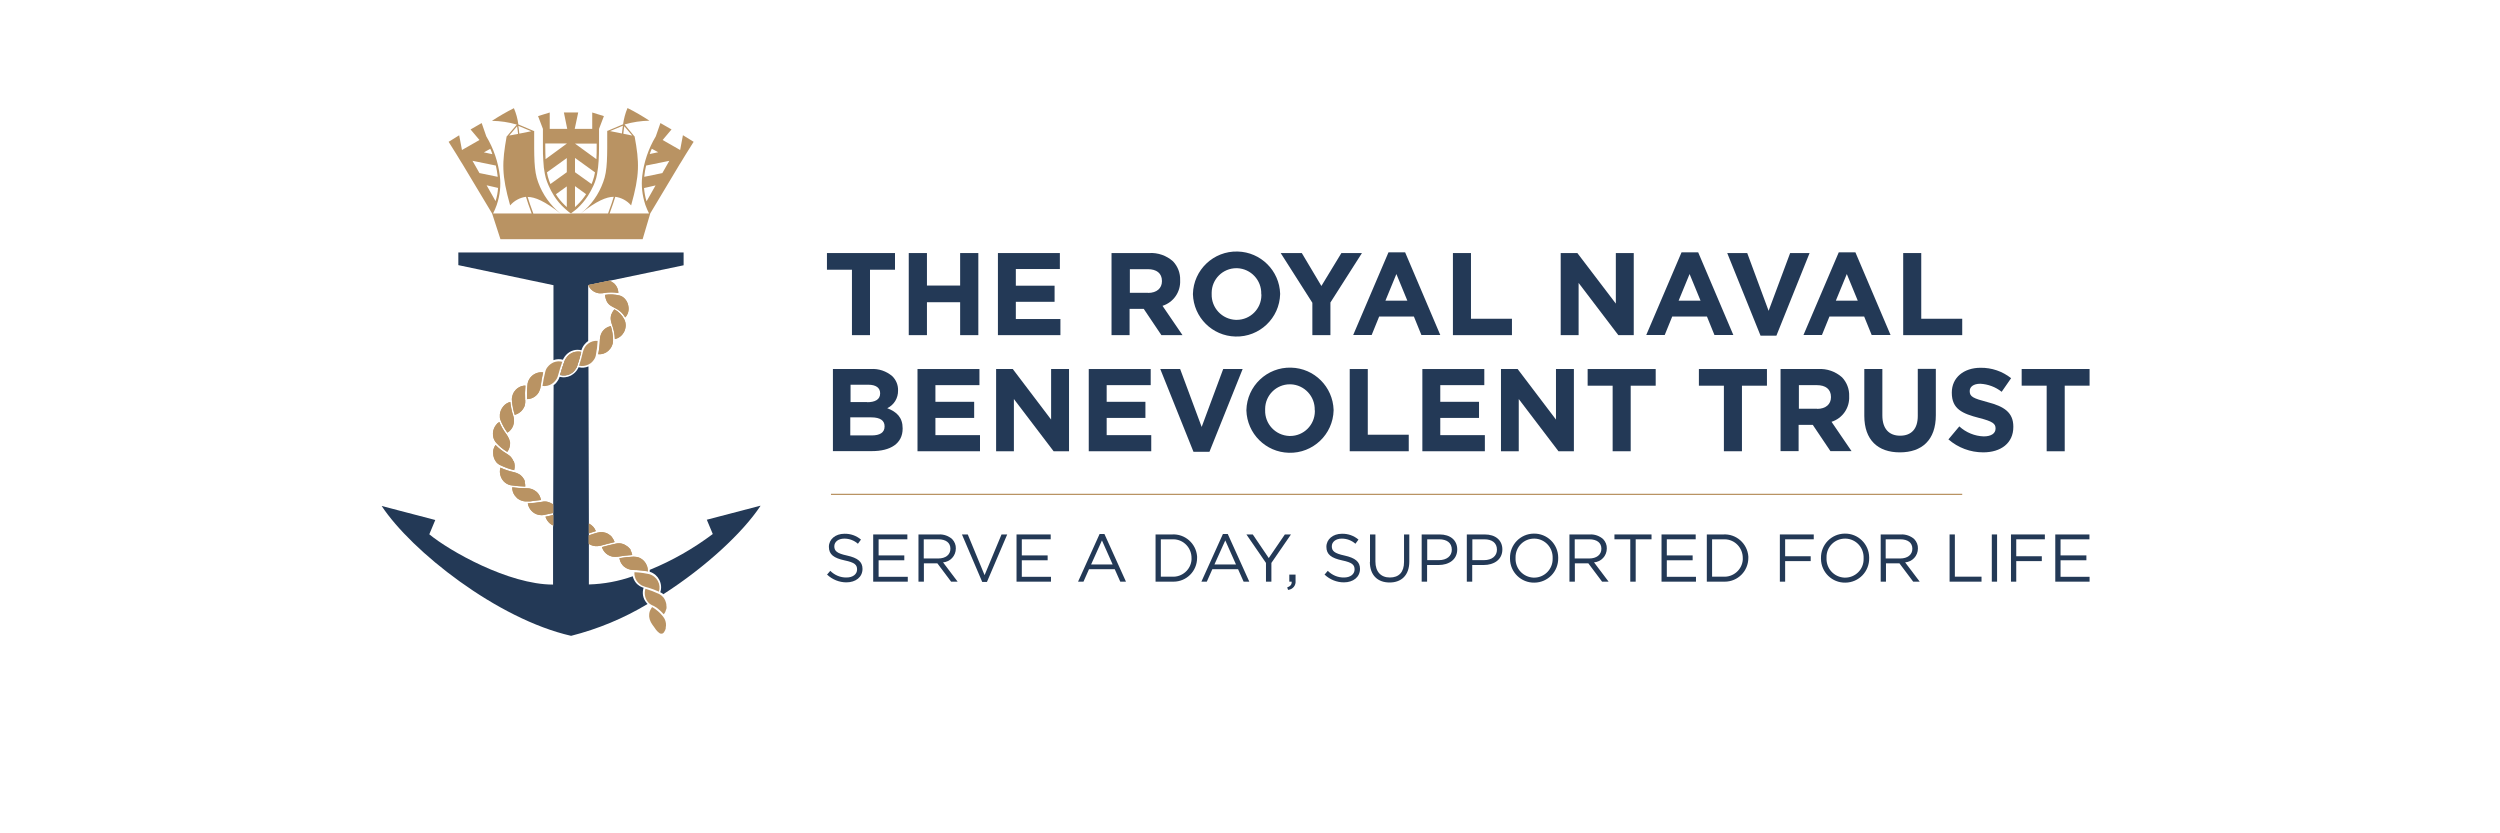 <?xml version="1.0" encoding="UTF-8"?> <svg xmlns="http://www.w3.org/2000/svg" xmlns:xlink="http://www.w3.org/1999/xlink" id="Layer_1" version="1.1" viewBox="0 0 180 60"><defs><style> .st0 { fill: none; } .st1 { fill: #b99363; } .st2 { fill: #233956; } .st3 { clip-path: url(#clippath-1); } .st4 { clip-path: url(#clippath-3); } .st5 { clip-path: url(#clippath-2); } .st6 { fill: #7f7f7f; } .st7 { clip-path: url(#clippath); } </style><clipPath id="clippath"><rect class="st0" width="180" height="60"></rect></clipPath><clipPath id="clippath-1"><rect class="st0" x="27.47" y="7.77" width="122.98" height="38.01"></rect></clipPath><clipPath id="clippath-2"><rect class="st0" x="-32768" y="-32707" width="65535" height="65535"></rect></clipPath><clipPath id="clippath-3"><rect class="st0" x="-32768" y="-32707" width="65535" height="65535"></rect></clipPath></defs><g class="st7"><g class="st3"><g class="st5"><g class="st4"><path class="st1" d="M47.7,12.46l-1.31.27s0-.03,0-.05c.03-.26.07-.51.13-.76l1.67-.34-.5.88ZM46.55,14.49c-.1-.31-.15-.63-.18-.95l.83-.19-.65,1.15ZM46.93,10.71l.46.25-.61.13c.04-.13.1-.26.15-.38ZM35.03,13.34l.83.19c-.02.32-.08.64-.18.95l-.65-1.15ZM34.03,11.58l1.67.34c.06.25.1.51.13.76,0,.02,0,.03,0,.05l-1.31-.27-.5-.88ZM35.3,10.71c.06.13.11.26.15.39l-.61-.13.45-.25ZM37.39,9.62c-.02-.2-.04-.38-.07-.56l.93.39-.85.17ZM36.66,9.76l.57-.67c.03.17.05.35.07.55l-.64.12ZM40.81,10.34l-1.53,1.12h0c-.01-.29-.02-.61-.02-.96v-.17h1.55ZM40.81,12.4l-1.18.85s0,0,0,0h0c-.03-.07-.05-.13-.08-.2-.08-.21-.13-.42-.17-.64l1.43-1.03v1.03ZM40.81,14.91c-.06-.05-.11-.1-.17-.16-.24-.23-.45-.49-.62-.77-.02-.03-.04-.06-.05-.08.02.03.03.06.05.09l.79-.57v1.5h0ZM41.4,13.4l.8.58c-.18.28-.39.54-.63.77-.05.05-.11.1-.17.16v-1.51h0ZM41.4,11.37l1.44,1.04c-.04.22-.09.43-.17.64-.03.07-.05.14-.08.2l-1.19-.85v-1.02ZM42.96,10.33v.17c0,.35,0,.67-.02.96l-1.54-1.12h1.56ZM43.92,9.44l.93-.39c-.03.18-.05.36-.07.56l-.85-.17ZM44.95,9.09l.57.67-.64-.13c.02-.19.04-.37.07-.54M49.17,9.74l-.2,1.06-1.26-.72.64-.76-.8-.46-.33.95s0,.01-.01.02c-.52.87-.85,1.84-.97,2.85-.08.68,0,1.37.21,2.02,0,.01,0,.02.01.04.08.22.17.43.27.63h-2.84s.03-.09.05-.14c.15-.41.26-.73.36-1.06.44.06.85.28,1.14.62.62-2.2.6-3.08.25-4.98h-.02s-.7-.85-.7-.85c.58-.17,1.19-.26,1.79-.27-.51-.33-1.03-.64-1.58-.91-.16.37-.26.77-.32,1.17l-1.11.47h-.03c0,1.84.03,2.86-.29,3.69-.32.89-.87,1.67-1.61,2.26,1.12-.9,1.85-1.2,2.37-1.2-.09.32-.21.64-.35,1.03-.02.06-.04.11-.06.17h-2.68c.1-.07.2-.15.29-.22.06-.05.11-.09.17-.14.29-.27.55-.57.77-.91.15-.24.28-.48.4-.74.03-.08.07-.16.1-.24.07-.19.13-.39.16-.59.06-.31.09-.63.11-.94.02-.32.03-.68.03-1.07v-.17c0-.31,0-.63,0-.99v-.08l.35-.92-.84-.26v1.18h-1.26l.25-1.18h-1.03l.24,1.18h-1.26v-1.18l-.84.26.35.92v1.24c0,.39,0,.75.03,1.07.01.32.05.63.11.94.04.2.09.4.17.59.03.08.06.16.1.24.11.26.24.5.39.74.21.33.47.64.76.9.05.05.11.1.17.15.09.08.19.16.3.23h-2.72c-.02-.06-.04-.12-.06-.17-.14-.39-.26-.71-.35-1.03.53,0,1.25.31,2.37,1.2-.73-.59-1.29-1.37-1.61-2.25-.32-.84-.29-1.85-.29-3.7h-.03s-1.11-.47-1.11-.47c-.05-.4-.16-.8-.32-1.17-.54.27-1.07.58-1.58.91.61.01,1.21.1,1.79.27l-.71.84h-.02c-.34,1.91-.37,2.78.25,4.98.29-.34.7-.56,1.14-.62.1.34.21.66.36,1.06.02.04.03.09.05.14h-2.78c.1-.2.2-.42.27-.63,0-.01,0-.02.01-.04.22-.65.29-1.34.21-2.02-.12-1.01-.45-1.98-.97-2.85,0,0,0-.01-.01-.02l-.33-.95-.8.46.64.76-1.26.72-.2-1.06-.76.47.57.91.31.51.12.19,2.13,3.55.6,1.85h10.24l.55-1.86,2.12-3.54.12-.19.31-.51.57-.91-.76-.47Z"></path><path class="st1" d="M47.21,9.8s0,.01-.01.02c0,0,0-.01.01-.02"></path><path class="st2" d="M46.62,43.49c-1.71,1.03-3.57,1.8-5.5,2.29-5.32-1.21-11.5-6.1-13.64-9.35l3.86,1.01-.43,1.03c1.44,1.19,5.71,3.62,8.91,3.62v-4.11s.01-.15.01-.15v-.76s0-.14,0-.14v-.6s0-.17,0-.17l.03-8.43c.09-.06.17-.13.23-.22.09-.11.16-.24.2-.38.13.03.27.05.41.03.13-.01.26-.05.38-.11.06-.03.11-.06.16-.1.02-.02.05-.04.08-.06.03-.02.05-.04.08-.07.11-.11.2-.24.26-.38.24.06.49.04.71-.06l.03,11.14v.86s0,.14,0,.14v.61s0,.16,0,.16v2.79c1.08-.03,2.15-.23,3.16-.59.02.08.04.16.08.23.04.08.08.16.14.23.03.04.06.07.09.1.02.01.03.03.05.04s.04.03.05.04c.05.04.11.08.17.11.06.03.13.06.2.08-.12.37-.05.77.2,1.07.02.02.05.05.07.08"></path><path class="st6" d="M41.84,25.36c-.08.33-.18.66-.29,1-.04.13-.12.25-.21.35-.05.05-.1.1-.15.14-.05.04-.11.07-.17.1-.11.05-.22.08-.34.09-.12.01-.24,0-.36-.03.09-.33.2-.66.32-.99,0,0,0,0,0,0,.02-.06.05-.13.09-.18.03-.05.07-.1.11-.15.25-.28.63-.4.99-.32"></path><path class="st2" d="M49.22,18.19v.91l-5.12,1.07-.22.04-1.5.31h-.02s-.01,0-.01,0v4.03c-.11.08-.21.17-.3.29-.04.06-.08.11-.11.18-.03.07-.06.13-.08.2-.39-.1-.8.02-1.08.31-.02.03-.05.05-.07.08-.02.03-.04.06-.07.09-.04.06-.08.13-.11.2-.22-.06-.46-.05-.68.03v-5.4s0,0,0,0h-.02s-6.83-1.44-6.83-1.44v-.91h16.22Z"></path><path class="st2" d="M54.75,36.43c-1.26,1.91-3.94,4.4-7,6.36v-.02c-.07-.05-.14-.1-.21-.13.1-.29.07-.61-.07-.89-.03-.06-.08-.13-.12-.19-.05-.06-.1-.11-.15-.16-.06-.05-.13-.1-.2-.14s-.14-.07-.22-.09c0-.05,0-.09,0-.14,1.62-.66,3.14-1.53,4.54-2.58l-.43-1.03,3.86-1.01Z"></path><path class="st1" d="M44.16,20.37c-.08-.07-.18-.12-.28-.16l-1.5.31h-.02s-.01,0-.01,0h0c.07.16.18.3.32.41.13.1.29.16.45.18.06,0,.12.01.17,0,.06,0,.12,0,.19-.02h0c.34-.06.7-.06,1.04,0,0-.29-.14-.56-.37-.74h0ZM45.23,21.97c-.04-.17-.12-.33-.24-.46-.11-.12-.24-.2-.39-.24-.34-.08-.69-.1-1.03-.05,0,.16.05.32.12.47.06.12.16.23.27.3.09.06.19.11.29.16,0,0,0,0,0,0,.15.07.29.16.42.27.14.12.25.26.35.42.1-.11.17-.24.21-.38.04-.16.04-.32,0-.48h0ZM45.05,23.45c0-.16-.03-.31-.1-.45-.16-.31-.41-.56-.71-.72-.1.11-.17.24-.23.38-.04.13-.05.26-.03.4.02.12.05.23.09.34,0,0,0,0,0,0,.12.33.19.67.2,1.02.28-.06.51-.24.65-.49.08-.14.12-.3.13-.47h0ZM44.14,24.49c0-.35-.06-.69-.16-1.02-.17.04-.32.11-.45.22-.12.11-.22.24-.27.4-.02.06-.04.12-.05.18-.01.06-.02.13-.02.19h0c-.01.35-.05.7-.12,1.04.26.02.53-.07.72-.24.11-.1.2-.21.26-.35.03-.07.05-.13.07-.2.01-.07.02-.14.02-.21h0ZM40.85,25.67s-.08.1-.11.15c-.04.06-.07.12-.09.18,0,0,0,0,0,0-.12.33-.23.66-.32.99.12.03.24.04.36.03.12-.01.23-.04.34-.1.06-.03.11-.06.17-.1.06-.04.11-.09.15-.14.09-.1.16-.22.21-.35.11-.33.21-.66.29-1-.36-.08-.74.04-.99.32h0ZM39.11,26.81c-.4-.05-.8.14-1.01.5-.03.06-.06.12-.08.19-.02.06-.04.13-.04.2h0c-.02.18-.03.36-.03.53,0,.17,0,.34,0,.51.23,0,.46-.09.63-.24.05-.04.09-.09.13-.14.04-.05.07-.1.1-.16.06-.12.1-.24.11-.37.04-.34.1-.68.18-1.02h0ZM37.81,28.8c-.02-.35-.01-.69.02-1.04-.1,0-.2.02-.3.05-.19.07-.36.19-.48.36-.03.04-.06.08-.08.13-.02.05-.04.09-.06.14-.02.06-.04.13-.05.2-.01.07-.01.14,0,.21h0c.03.35.1.69.2,1.02.11-.03.22-.08.31-.14.09-.06.18-.13.24-.22.04-.05.07-.1.1-.15.01-.03.03-.05.04-.08.01-.03.02-.06.03-.08.03-.12.05-.25.04-.38h0ZM37.01,30.33c0-.06,0-.12-.01-.18,0-.06-.03-.13-.04-.19-.11-.33-.18-.67-.22-1.02-.2.05-.38.16-.51.33-.13.16-.22.36-.24.57,0,.07,0,.14,0,.21,0,.04.01.07.02.1,0,.04.02.07.03.1,0,0,0,0,0,0,.13.32.29.62.5.9.19-.12.33-.29.41-.5.04-.11.06-.23.06-.34ZM36.7,31.77c-.01-.06-.03-.11-.05-.17-.05-.11-.11-.22-.18-.32-.21-.28-.39-.58-.52-.9-.09.05-.17.12-.23.21-.03.04-.06.08-.09.13-.03.05-.05.1-.07.15-.08.2-.09.42-.03.63.02.07.04.14.08.2.03.06.07.12.12.17h0c.23.26.5.48.8.66.13-.18.2-.39.2-.61,0-.05,0-.11-.02-.16h0ZM36.97,33.21s-.02-.05-.04-.08c-.01-.03-.03-.05-.04-.08-.01-.02-.03-.05-.05-.07-.02-.03-.04-.05-.05-.07-.04-.04-.08-.09-.13-.12-.05-.04-.1-.07-.16-.11-.3-.18-.58-.39-.82-.64-.06.08-.11.18-.14.28-.01.05-.03.1-.03.16,0,.05,0,.11,0,.16,0,.21.07.42.2.6.02.03.04.06.07.08.02.03.05.05.08.07.05.05.11.08.18.11,0,0,0,0,0,0,.31.15.64.27.98.35.06-.21.05-.44-.03-.65h0ZM37.8,34.68c-.03-.11-.09-.21-.16-.3-.02-.02-.04-.05-.06-.07-.02-.02-.04-.05-.06-.06-.04-.04-.09-.08-.15-.11-.05-.03-.11-.06-.16-.08-.06-.02-.12-.04-.19-.06-.34-.07-.67-.18-.99-.33-.03.1-.04.2-.04.31,0,.1.03.21.06.31.02.05.04.1.06.14.03.05.05.09.08.13.1.14.24.25.4.32.06.03.13.05.2.06,0,0,0,0,0,0,.34.05.69.08,1.03.09,0-.12-.01-.23-.05-.35M38.62,35.4c-.1-.08-.21-.15-.32-.19-.12-.04-.25-.06-.38-.06-.35,0-.7-.02-1.04-.07,0,.2.05.4.17.57.06.08.13.16.2.23.08.06.17.11.26.15.13.05.26.08.4.07h.27c.09-.02.18-.03.26-.04.17-.02.34-.04.51-.06-.04-.23-.15-.45-.33-.6h0ZM39.77,36.28c-.11-.07-.23-.12-.35-.15-.13-.03-.26-.03-.39,0-.34.06-.69.09-1.03.11.07.4.37.73.77.82.13.03.27.04.4.01h0c.22-.04.44-.09.66-.14v-.61s-.04-.03-.06-.05h0ZM39.27,37.19c.06.19.17.36.32.49.07.06.15.11.24.15v-.76c-.18.05-.37.09-.56.13h0ZM42.41,37.7h-.01s0,.7,0,.7c.17-.05.33-.11.5-.16-.09-.24-.27-.43-.49-.54M44.08,38.69c-.08-.1-.18-.18-.29-.25-.12-.07-.25-.11-.39-.13-.14-.01-.27,0-.4.04-.2.06-.41.12-.61.19v.61c.14.09.3.15.46.17.13.01.26,0,.39-.03,0,0,0,0,0,0,.33-.09.67-.18,1.01-.26-.04-.12-.1-.23-.18-.33h0ZM45.41,39.6c-.03-.06-.07-.11-.12-.15-.04-.05-.09-.09-.15-.13-.06-.04-.12-.08-.18-.11-.06-.03-.13-.05-.2-.07-.14-.03-.27-.03-.41,0-.35.07-.68.16-1.01.25.11.36.41.62.77.69.13.02.26.02.38,0h0c.34-.06.69-.1,1.03-.12-.02-.13-.07-.25-.13-.36h0ZM46.59,40.77c-.02-.06-.05-.12-.08-.18-.03-.06-.08-.11-.12-.17-.05-.06-.1-.1-.16-.15-.06-.04-.12-.08-.19-.11-.06-.03-.13-.05-.2-.06-.07-.01-.14-.02-.21-.02-.35.01-.69.05-1.03.11.02.09.04.18.08.27.04.08.08.15.14.22.05.07.12.12.19.17.07.05.15.09.23.12.12.04.24.07.37.07h0c.17,0,.34.01.51.03.08,0,.17.02.26.03l.13.02h.05s.08.03.08.03c0-.02,0-.03,0-.05,0-.11-.01-.23-.05-.34"></path><path class="st1" d="M36.7,31.77c-.01-.06-.03-.11-.05-.17-.05-.11-.11-.22-.18-.32-.21-.27-.39-.58-.52-.9-.09.05-.17.12-.23.21-.03.04-.06.08-.09.13-.03.05-.05.1-.07.15-.08.2-.09.42-.04.63.02.07.04.14.08.2.03.06.07.12.12.18h0c.23.26.5.48.8.66.13-.18.2-.39.2-.61,0-.05,0-.11-.02-.16h0ZM37.01,30.33c0-.06,0-.12-.01-.18,0-.06-.02-.13-.04-.19-.11-.33-.18-.67-.22-1.02-.2.05-.38.17-.51.33-.13.16-.22.36-.24.57,0,.07,0,.14,0,.21,0,.04.01.07.02.1,0,.04.02.07.03.1,0,0,0,0,0,0,.12.32.29.62.49.9.19-.12.33-.29.41-.5.04-.11.06-.23.06-.34ZM36.97,33.21s-.02-.05-.04-.08c-.01-.03-.03-.05-.04-.08-.01-.02-.03-.05-.05-.07-.02-.03-.04-.05-.05-.07-.04-.04-.08-.09-.13-.12-.05-.04-.1-.07-.16-.11-.3-.18-.58-.39-.82-.64-.06.08-.11.18-.14.28-.01.05-.03.1-.03.16,0,.05,0,.11,0,.16,0,.21.07.42.2.6.02.03.04.06.07.08.02.03.05.05.08.07.05.05.11.08.18.11,0,0,0,0,0,0,.31.15.64.27.98.35.06-.21.05-.44-.03-.65h0ZM37.8,34.68c-.03-.11-.09-.21-.16-.3-.02-.02-.04-.05-.06-.07-.02-.02-.04-.05-.06-.06-.04-.04-.09-.08-.15-.11-.05-.03-.11-.06-.16-.08-.06-.02-.12-.04-.19-.06-.34-.07-.67-.18-.99-.33-.03.1-.04.2-.04.31,0,.1.03.21.06.31.02.05.04.1.06.14.03.05.05.09.08.13.1.14.24.25.4.32.06.03.13.05.2.06,0,0,0,0,0,0,.34.05.69.08,1.03.09,0-.12-.01-.23-.05-.35M37.81,28.8c-.02-.35-.01-.69.02-1.04-.1,0-.2.02-.3.05-.19.07-.36.19-.48.36-.03.04-.06.08-.08.13-.02.04-.05.09-.06.14-.02.06-.04.13-.05.2-.01.07-.01.14,0,.21h0c.03.35.1.69.2,1.02.11-.03.22-.08.31-.14.09-.06.18-.14.24-.22.04-.05.07-.1.1-.15.01-.03.03-.05.04-.08.01-.03.02-.06.03-.09.03-.12.05-.25.04-.38M38.62,35.41c-.1-.08-.21-.15-.32-.19-.12-.04-.25-.07-.38-.06-.35,0-.69-.02-1.04-.07,0,.2.05.4.17.57.06.08.13.16.2.22.08.06.17.11.26.15.13.05.26.08.4.07h.27c.09-.02.17-.03.26-.04.17-.02.34-.04.51-.06-.04-.23-.15-.44-.33-.6ZM39.11,26.81c-.41-.05-.8.15-1.01.5-.03.06-.06.12-.08.18-.02.07-.04.13-.04.2h0c-.02.18-.03.36-.03.53,0,.17,0,.34,0,.51.23,0,.46-.09.63-.24.05-.04.09-.09.13-.13.04-.05.07-.1.1-.16.06-.12.1-.24.12-.37.04-.34.1-.68.18-1.02M39.77,36.28c-.11-.07-.23-.12-.35-.15-.13-.03-.26-.03-.39,0-.34.06-.69.1-1.03.12.07.4.37.73.76.82.13.03.27.04.4.01h0c.22-.04.44-.09.66-.14v-.6s-.04-.03-.06-.05h0ZM39.27,37.2c.06.19.17.36.32.49.07.06.15.11.24.15v-.76c-.18.05-.37.09-.56.13h0ZM40.85,25.67s-.08.1-.11.15c-.04.06-.07.12-.09.18,0,0,0,0,0,0-.12.33-.22.66-.32.99.12.03.24.04.36.03.12-.01.23-.04.34-.09.06-.03.11-.06.17-.1.06-.04.11-.09.15-.14.09-.1.17-.22.21-.35.11-.33.21-.66.29-1-.36-.08-.74.04-.99.32h0ZM42.41,37.7h-.01s0,.7,0,.7c.17-.05.33-.11.5-.16-.09-.24-.27-.43-.49-.54M44.08,38.69c-.08-.1-.18-.18-.29-.24-.12-.07-.25-.11-.39-.13-.14-.01-.27,0-.4.04-.2.06-.41.12-.61.19v.61c.14.09.3.15.46.16.13.01.26,0,.39-.03,0,0,0,0,0,0,.33-.09.67-.18,1.01-.26-.04-.12-.1-.23-.18-.33h0ZM44.14,24.5c0-.35-.06-.69-.16-1.01-.17.04-.32.11-.45.22-.12.11-.22.24-.27.4-.02.06-.04.11-.05.17-.01.06-.02.13-.02.19h0c-.01.35-.05.7-.12,1.04.26.02.53-.07.72-.24.11-.1.2-.22.26-.35.03-.06.05-.13.07-.2.01-.07.02-.15.02-.22h0ZM44.16,20.37c-.08-.07-.18-.12-.28-.16l-1.5.31h-.02s-.01,0-.01,0h0c.07.17.18.3.32.41.13.1.29.16.45.19.06,0,.12.01.17,0,.06,0,.12,0,.19-.02h0c.34-.06.7-.06,1.04,0,0-.29-.14-.56-.37-.75h0ZM45.05,23.45c0-.16-.03-.31-.1-.45-.16-.31-.41-.56-.71-.73-.1.11-.17.24-.23.38-.04.13-.05.26-.03.4.02.11.05.23.09.33,0,0,0,0,0,0,.12.33.19.67.2,1.02.28-.06.51-.24.65-.49.08-.14.12-.3.13-.47h0ZM45.23,21.98c-.04-.17-.12-.33-.24-.46-.11-.12-.24-.2-.39-.24-.34-.08-.69-.1-1.03-.04,0,.16.05.32.12.47.06.12.16.23.27.3.09.06.19.11.29.16,0,0,0,0,0,0,.15.07.29.16.42.27.14.12.25.26.35.42.1-.11.17-.24.21-.38.04-.16.04-.33,0-.49h0ZM45.41,39.6c-.03-.06-.07-.11-.12-.15-.04-.05-.09-.09-.15-.13-.06-.04-.12-.08-.18-.11-.06-.03-.13-.05-.2-.07-.14-.03-.27-.03-.41,0-.35.07-.68.16-1.01.25.11.36.41.62.77.69.13.02.26.02.38,0h0c.34-.06.69-.1,1.03-.12-.02-.13-.07-.25-.13-.36h0ZM46.59,40.77c-.02-.06-.05-.12-.08-.18-.03-.06-.08-.11-.12-.17-.05-.06-.1-.1-.16-.15-.06-.04-.12-.08-.19-.11-.06-.03-.13-.05-.2-.06-.07-.01-.14-.02-.21-.02-.35.01-.69.05-1.03.11.02.09.04.18.08.27.04.08.08.15.14.22.05.07.12.12.19.17.07.05.15.09.23.12.12.04.24.07.37.07h0c.17,0,.34.01.51.03.08,0,.17.02.26.03l.13.02h.05s.08.03.08.03c0-.02,0-.03,0-.05,0-.11-.01-.23-.05-.34"></path><path class="st1" d="M47.42,42.59l-.12-.05-.12-.05c-.08-.03-.16-.07-.24-.09-.17-.06-.32-.11-.49-.15,0,0,0,0,0,0-.06-.02-.12-.04-.18-.07-.06-.02-.11-.05-.16-.09-.21-.14-.36-.36-.41-.61-.02-.09-.03-.19-.02-.28.21,0,.43.03.64.06.13.02.26.04.39.07.07.02.14.04.2.07.06.03.12.07.18.11.06.05.11.1.16.15.04.06.09.12.12.18.13.24.15.51.07.76"></path><path class="st1" d="M47.99,43.64s0,.08,0,.11c0,.04,0,.07-.02.11-.02.07-.04.13-.07.2-.03.06-.07.12-.11.17-.06-.07-.12-.13-.19-.2-.07-.06-.13-.12-.2-.18-.06-.06-.14-.11-.21-.15l-.05-.03-.05-.03s-.07-.04-.11-.05c0,0,0,0,0,0-.01,0-.03-.02-.04-.02-.01,0-.03-.02-.04-.02-.03-.02-.05-.03-.08-.05-.03-.02-.05-.04-.08-.06-.02-.02-.04-.04-.06-.06-.24-.27-.32-.64-.21-.99.33.1.65.22.97.37.07.03.14.08.2.13.05.04.09.08.13.13.04.06.08.11.11.18.01.02.02.03.02.05,0,.02.01.03.02.05.01.04.03.08.04.13.01.04.02.08.02.12,0,.04,0,.08,0,.11"></path><path class="st1" d="M40.49,26.04c-.12.33-.22.66-.31.99-.02.06-.04.13-.07.19-.03.06-.06.11-.1.16-.05.06-.1.12-.16.17-.04.03-.08.06-.12.09-.2.13-.44.18-.67.15.05-.34.11-.68.2-1.02,0,0,0,0,0,0,.03-.13.09-.26.18-.36.11-.14.26-.25.42-.32.2-.08.42-.1.63-.04"></path><path class="st1" d="M42.91,25.55c-.03.14-.08.27-.17.38-.04.06-.09.11-.14.16-.05.05-.11.09-.17.12-.02.01-.04.03-.07.04-.21.1-.44.13-.67.08.11-.33.21-.67.28-1,0,0,0,0,0,0,.03-.12.08-.24.15-.35.06-.09.14-.18.23-.24.2-.15.44-.22.68-.2-.02.35-.06.69-.13,1.03"></path><path class="st1" d="M47.94,45.2c0,.06-.03.11-.05.17,0,.01,0,.03-.02.04-.03.08-.08.15-.16.2-.09.03-.19.02-.26-.05-.08-.06-.16-.14-.22-.22-.02-.02-.04-.05-.05-.07-.02-.03-.04-.07-.07-.1-.05-.07-.1-.14-.15-.21,0,0,0,0,0,0-.07-.1-.13-.21-.17-.33-.01-.04-.02-.08-.03-.12,0-.04-.01-.08-.02-.12,0-.04,0-.08,0-.12,0-.04,0-.08.01-.12.01-.08.04-.15.07-.22.02-.04.04-.07.06-.11.02-.04.05-.08.08-.11.3.18.56.4.77.67.04.06.08.11.12.18.1.2.13.43.08.64h0Z"></path><polygon class="st2" points="61.34 19.42 59.54 19.42 59.54 18.22 64.44 18.22 64.44 19.42 62.64 19.42 62.64 24.13 61.34 24.13 61.34 19.42"></polygon><polygon class="st2" points="65.43 18.22 66.74 18.22 66.74 20.56 69.13 20.56 69.13 18.22 70.44 18.22 70.44 24.13 69.13 24.13 69.13 21.76 66.74 21.76 66.74 24.13 65.43 24.13 65.43 18.22"></polygon><polygon class="st2" points="71.85 18.22 76.31 18.22 76.31 19.37 73.14 19.37 73.14 20.57 75.93 20.57 75.93 21.73 73.14 21.73 73.14 22.97 76.35 22.97 76.35 24.13 71.85 24.13 71.85 18.22"></polygon><path class="st2" d="M82.66,21.09c.63,0,1-.34,1-.84v-.02c0-.56-.39-.85-1.02-.85h-1.29v1.7h1.32ZM80.04,18.22h2.7c.63-.04,1.25.18,1.72.6.34.36.53.85.51,1.35v.02c.04.83-.48,1.58-1.27,1.83l1.44,2.11h-1.52l-1.27-1.89h-1.02v1.89h-1.3v-5.91Z"></path><path class="st2" d="M90.81,21.19v-.02c.03-.99-.74-1.82-1.73-1.86-.02,0-.04,0-.06,0-.98,0-1.77.79-1.78,1.76,0,.03,0,.05,0,.08v.02c-.03.99.74,1.82,1.74,1.86.02,0,.04,0,.06,0,.98,0,1.77-.79,1.78-1.76,0-.03,0-.05,0-.08ZM85.89,21.19v-.02c.04-1.74,1.49-3.11,3.22-3.06,1.67.04,3.01,1.38,3.06,3.04v.02c-.04,1.74-1.49,3.11-3.22,3.06-1.67-.04-3.01-1.38-3.06-3.05"></path><polygon class="st2" points="94.49 21.8 92.21 18.22 93.73 18.22 95.14 20.59 96.58 18.22 98.06 18.22 95.79 21.78 95.79 24.13 94.49 24.13 94.49 21.8"></polygon><path class="st2" d="M101.33,21.65l-.79-1.92-.79,1.92h1.57ZM99.97,18.17h1.2l2.53,5.95h-1.36l-.54-1.33h-2.5l-.54,1.33h-1.33l2.54-5.95Z"></path><polygon class="st2" points="104.61 18.22 105.91 18.22 105.91 22.95 108.86 22.95 108.86 24.13 104.61 24.13 104.61 18.22"></polygon><polygon class="st2" points="112.37 18.22 113.57 18.22 116.34 21.86 116.34 18.22 117.63 18.22 117.63 24.13 116.52 24.13 113.66 20.37 113.66 24.13 112.37 24.13 112.37 18.22"></polygon><path class="st2" d="M122.44,21.65l-.79-1.92-.79,1.92h1.57ZM121.07,18.17h1.2l2.53,5.95h-1.36l-.54-1.33h-2.5l-.54,1.33h-1.33l2.54-5.95Z"></path><polygon class="st2" points="124.36 18.22 125.8 18.22 127.34 22.38 128.89 18.22 130.29 18.22 127.9 24.17 126.76 24.17 124.36 18.22"></polygon><path class="st2" d="M133.76,21.65l-.79-1.92-.79,1.92h1.57ZM132.39,18.17h1.2l2.53,5.95h-1.36l-.54-1.33h-2.5l-.54,1.33h-1.33l2.54-5.95Z"></path><polygon class="st2" points="137.03 18.22 138.33 18.22 138.33 22.95 141.28 22.95 141.28 24.13 137.03 24.13 137.03 18.22"></polygon><path class="st2" d="M62.77,31.35c.57,0,.92-.2.92-.64v-.02c0-.4-.3-.64-.96-.64h-1.51v1.3h1.55ZM62.43,28.96c.57,0,.94-.19.94-.63v-.02c0-.39-.31-.61-.85-.61h-1.28v1.25h1.2ZM59.96,26.57h2.74c.56-.04,1.12.15,1.55.52.27.27.42.63.41,1.01v.02c.01.54-.29,1.04-.78,1.27.68.26,1.11.66,1.11,1.45v.02c0,1.08-.88,1.62-2.21,1.62h-2.81v-5.91h0Z"></path><polygon class="st2" points="66.06 26.57 70.52 26.57 70.52 27.73 67.35 27.73 67.35 28.93 70.14 28.93 70.14 30.09 67.35 30.09 67.35 31.33 70.56 31.33 70.56 32.49 66.06 32.49 66.06 26.57"></polygon><polygon class="st2" points="71.72 26.57 72.92 26.57 75.68 30.21 75.68 26.57 76.97 26.57 76.97 32.49 75.86 32.49 73 28.73 73 32.49 71.72 32.49 71.72 26.57"></polygon><polygon class="st2" points="78.39 26.57 82.85 26.57 82.85 27.73 79.68 27.73 79.68 28.93 82.47 28.93 82.47 30.09 79.68 30.09 79.68 31.33 82.89 31.33 82.89 32.49 78.39 32.49 78.39 26.57"></polygon><polygon class="st2" points="83.54 26.57 84.97 26.57 86.52 30.74 88.07 26.57 89.47 26.57 87.08 32.53 85.93 32.53 83.54 26.57"></polygon><path class="st2" d="M94.66,29.55v-.02c.03-.99-.74-1.82-1.73-1.86-.02,0-.04,0-.06,0-.98,0-1.77.79-1.78,1.76,0,.03,0,.05,0,.08v.02c-.03.99.74,1.82,1.74,1.86.02,0,.04,0,.06,0,.98,0,1.77-.79,1.78-1.77,0-.02,0-.05,0-.08ZM89.74,29.55v-.02c.04-1.74,1.49-3.11,3.22-3.06,1.67.04,3.01,1.38,3.06,3.05v.02c-.04,1.74-1.49,3.11-3.22,3.06-1.67-.04-3.01-1.38-3.06-3.05"></path><polygon class="st2" points="97.18 26.57 98.48 26.57 98.48 31.3 101.43 31.3 101.43 32.49 97.18 32.49 97.18 26.57"></polygon><polygon class="st2" points="102.41 26.57 106.87 26.57 106.87 27.73 103.7 27.73 103.7 28.93 106.49 28.93 106.49 30.09 103.7 30.09 103.7 31.33 106.91 31.33 106.91 32.49 102.41 32.49 102.41 26.57"></polygon><polygon class="st2" points="108.07 26.57 109.27 26.57 112.03 30.21 112.03 26.57 113.32 26.57 113.32 32.49 112.21 32.49 109.35 28.73 109.35 32.49 108.07 32.49 108.07 26.57 108.07 26.57"></polygon><polygon class="st2" points="116.11 27.77 114.31 27.77 114.31 26.57 119.21 26.57 119.21 27.77 117.41 27.77 117.41 32.49 116.11 32.49 116.11 27.77 116.11 27.77"></polygon><polygon class="st2" points="124.12 27.77 122.32 27.77 122.32 26.57 127.22 26.57 127.22 27.77 125.42 27.77 125.42 32.49 124.12 32.49 124.12 27.77 124.12 27.77"></polygon><path class="st2" d="M130.83,29.44c.63,0,1-.34,1-.84v-.02c0-.56-.39-.85-1.02-.85h-1.29v1.7h1.32ZM128.21,26.57h2.7c.63-.04,1.25.18,1.72.6.34.36.53.85.51,1.35v.02c.04.83-.48,1.58-1.27,1.83l1.44,2.11h-1.52l-1.27-1.89h-1.02v1.89h-1.3v-5.91Z"></path><path class="st2" d="M134.23,29.95v-3.38h1.3v3.34c0,.96.48,1.46,1.28,1.46s1.27-.48,1.27-1.42v-3.39h1.3v3.34c0,1.79-1.01,2.67-2.59,2.67s-2.56-.89-2.56-2.63"></path><path class="st2" d="M140.3,31.62l.77-.92c.48.44,1.11.7,1.76.72.53,0,.85-.21.85-.56v-.02c0-.33-.2-.5-1.19-.75-1.19-.31-1.96-.63-1.96-1.81v-.02c0-1.07.86-1.78,2.07-1.78.8-.01,1.57.25,2.2.75l-.68.98c-.44-.35-.98-.55-1.54-.58-.5,0-.76.23-.76.52v.02c0,.39.25.51,1.27.78,1.2.31,1.87.74,1.87,1.77v.02c0,1.17-.9,1.83-2.17,1.83-.92,0-1.81-.33-2.51-.94"></path><polygon class="st2" points="147.36 27.77 145.56 27.77 145.56 26.57 150.46 26.57 150.46 27.77 148.66 27.77 148.66 32.49 147.36 32.49 147.36 27.77"></polygon><path class="st2" d="M59.54,41.38l.24-.28c.31.31.73.49,1.17.48.46,0,.76-.24.76-.58h0c0-.33-.17-.5-.89-.65-.78-.17-1.14-.42-1.14-.98h0c0-.54.47-.94,1.12-.94.44-.01.86.14,1.19.42l-.22.3c-.27-.24-.62-.37-.98-.37-.44,0-.72.24-.72.55h0c0,.33.17.51.92.67.76.17,1.11.44,1.11.96h0c0,.59-.49.97-1.16.97-.51,0-1.01-.2-1.38-.55"></path><polygon class="st2" points="62.87 38.48 65.33 38.48 65.33 38.83 63.26 38.83 63.26 39.99 65.11 39.99 65.11 40.34 63.26 40.34 63.26 41.53 65.36 41.53 65.36 41.88 62.87 41.88 62.87 38.48"></polygon><path class="st2" d="M67.56,40.21c.51,0,.87-.26.87-.7h0c0-.43-.32-.68-.87-.68h-1.05v1.38h1.05ZM66.13,38.48h1.46c.36-.02.7.1.97.34.17.18.27.42.26.67h0c0,.53-.4.96-.92,1l1.05,1.39h-.47l-.99-1.32h-.97v1.32h-.39v-3.4Z"></path><polygon class="st2" points="69.26 38.48 69.68 38.48 70.89 41.41 72.11 38.48 72.52 38.48 71.06 41.9 70.72 41.9 69.26 38.48"></polygon><polygon class="st2" points="73.19 38.48 75.65 38.48 75.65 38.83 73.57 38.83 73.57 39.99 75.43 39.99 75.43 40.34 73.57 40.34 73.57 41.53 75.67 41.53 75.67 41.88 73.19 41.88 73.19 38.48 73.19 38.48"></polygon><path class="st2" d="M80.11,40.64l-.77-1.73-.78,1.73h1.55ZM79.16,38.45h.36l1.55,3.43h-.41l-.4-.9h-1.85l-.4.9h-.39l1.55-3.43Z"></path><path class="st2" d="M84.38,41.52c.72.05,1.36-.5,1.41-1.22,0-.04,0-.08,0-.11h0c.01-.74-.57-1.35-1.3-1.36-.04,0-.07,0-.11,0h-.8v2.69h.8ZM83.2,38.48h1.18c.93-.06,1.74.65,1.81,1.58,0,.04,0,.07,0,.11h0c0,.95-.76,1.71-1.7,1.71-.04,0-.07,0-.11,0h-1.18v-3.4Z"></path><path class="st2" d="M88.99,40.64l-.77-1.73-.78,1.73h1.55ZM88.04,38.45h.36l1.55,3.43h-.41l-.4-.9h-1.85l-.4.9h-.39l1.55-3.43Z"></path><polygon class="st2" points="91.15 40.53 89.74 38.48 90.2 38.48 91.35 40.18 92.51 38.48 92.95 38.48 91.54 40.53 91.54 41.88 91.15 41.88 91.15 40.53 91.15 40.53"></polygon><path class="st2" d="M92.67,42.3c.24-.09.35-.22.33-.42h-.17v-.51h.45v.44c.04.33-.19.62-.52.66,0,0-.01,0-.02,0l-.06-.17Z"></path><path class="st2" d="M95.36,41.38l.24-.28c.31.31.73.49,1.17.48.46,0,.76-.24.76-.58h0c0-.33-.17-.5-.89-.65-.78-.17-1.14-.42-1.14-.98h0c0-.54.47-.94,1.12-.94.44-.01.86.14,1.19.42l-.22.3c-.27-.24-.62-.37-.98-.37-.44,0-.72.24-.72.55h0c0,.33.17.51.92.67.76.17,1.11.44,1.11.96h0c0,.59-.49.97-1.16.97-.51,0-1.01-.2-1.38-.55"></path><path class="st2" d="M98.64,40.46v-1.98h.39v1.95c0,.73.39,1.15,1.04,1.15s1.02-.38,1.02-1.12v-1.98h.38v1.95c0,.99-.57,1.51-1.42,1.51-.84,0-1.42-.51-1.42-1.48"></path><path class="st2" d="M103.6,40.33c.57,0,.93-.3.93-.75h0c0-.5-.36-.75-.91-.75h-.86v1.5h.84ZM102.38,38.48h1.27c.77,0,1.27.41,1.27,1.08h0c0,.74-.61,1.12-1.34,1.12h-.83v1.2h-.39v-3.4h0Z"></path><path class="st2" d="M106.85,40.33c.57,0,.93-.3.93-.75h0c0-.5-.36-.75-.91-.75h-.86v1.5h.84ZM105.63,38.48h1.27c.77,0,1.27.41,1.27,1.08h0c0,.74-.61,1.12-1.34,1.12h-.83v1.2h-.39v-3.4h0Z"></path><path class="st2" d="M111.79,40.19h0c.03-.76-.55-1.39-1.3-1.41h-.04c-.74,0-1.33.6-1.33,1.34,0,.02,0,.04,0,.06h0c-.03.76.55,1.38,1.3,1.41.01,0,.03,0,.04,0,.74,0,1.34-.61,1.33-1.35,0-.02,0-.03,0-.05M108.72,40.19h0c-.02-.97.75-1.76,1.71-1.77.96-.02,1.75.75,1.76,1.71v.05h0c.02.97-.75,1.76-1.71,1.77-.96.02-1.75-.75-1.76-1.71v-.05"></path><path class="st2" d="M114.43,40.21c.51,0,.87-.26.87-.7h0c0-.43-.32-.68-.87-.68h-1.05v1.38h1.05ZM113,38.48h1.46c.36-.02.7.1.97.34.17.18.27.42.26.67h0c0,.53-.4.96-.92,1l1.05,1.39h-.47l-.99-1.32h-.97v1.32h-.39v-3.4Z"></path><polygon class="st2" points="117.38 38.83 116.24 38.83 116.24 38.48 118.91 38.48 118.91 38.83 117.77 38.83 117.77 41.88 117.38 41.88 117.38 38.83 117.38 38.83"></polygon><polygon class="st2" points="119.63 38.48 122.09 38.48 122.09 38.83 120.01 38.83 120.01 39.99 121.87 39.99 121.87 40.34 120.01 40.34 120.01 41.53 122.11 41.53 122.11 41.88 119.63 41.88 119.63 38.48 119.63 38.48"></polygon><path class="st2" d="M124.07,41.52c.72.05,1.36-.5,1.41-1.22,0-.04,0-.08,0-.11h0c.01-.74-.57-1.35-1.3-1.36-.04,0-.07,0-.11,0h-.8v2.69h.8ZM122.89,38.48h1.18c.93-.06,1.74.65,1.81,1.58,0,.04,0,.07,0,.11h0c0,.95-.76,1.71-1.7,1.71-.04,0-.07,0-.11,0h-1.18v-3.4Z"></path><polygon class="st2" points="128.15 38.48 130.59 38.48 130.59 38.83 128.53 38.83 128.53 40.05 130.37 40.05 130.37 40.4 128.53 40.4 128.53 41.88 128.15 41.88 128.15 38.48 128.15 38.48"></polygon><path class="st2" d="M134.18,40.19h0c.03-.76-.55-1.39-1.3-1.41h-.04c-.74,0-1.34.6-1.33,1.34,0,.02,0,.04,0,.06h0c-.03.76.55,1.38,1.3,1.41.01,0,.03,0,.04,0,.74,0,1.34-.6,1.33-1.34,0-.02,0-.04,0-.05M131.11,40.19h0c-.02-.97.75-1.76,1.71-1.77.96-.02,1.75.75,1.76,1.71v.05h0c.02.97-.75,1.76-1.71,1.77-.96.02-1.75-.75-1.76-1.71v-.05"></path><path class="st2" d="M136.82,40.21c.51,0,.87-.26.87-.7h0c0-.43-.32-.68-.87-.68h-1.05v1.38h1.05ZM135.4,38.48h1.46c.35-.02.7.1.97.34.17.18.27.42.26.67h0c0,.53-.4.96-.92,1l1.05,1.39h-.47l-.99-1.32h-.97v1.32h-.38v-3.4Z"></path><polygon class="st2" points="140.37 38.48 140.75 38.48 140.75 41.52 142.67 41.52 142.67 41.88 140.37 41.88 140.37 38.48"></polygon><rect class="st2" x="143.41" y="38.48" width=".38" height="3.4"></rect><polygon class="st2" points="144.79 38.48 147.23 38.48 147.23 38.83 145.17 38.83 145.17 40.05 147.01 40.05 147.01 40.4 145.17 40.4 145.17 41.88 144.79 41.88 144.79 38.48 144.79 38.48"></polygon><polygon class="st2" points="147.98 38.48 150.44 38.48 150.44 38.83 148.36 38.83 148.36 39.99 150.22 39.99 150.22 40.34 148.36 40.34 148.36 41.53 150.46 41.53 150.46 41.88 147.98 41.88 147.98 38.48"></polygon><rect class="st1" x="59.83" y="35.55" width="81.45" height=".09"></rect></g></g></g></g></svg> 
